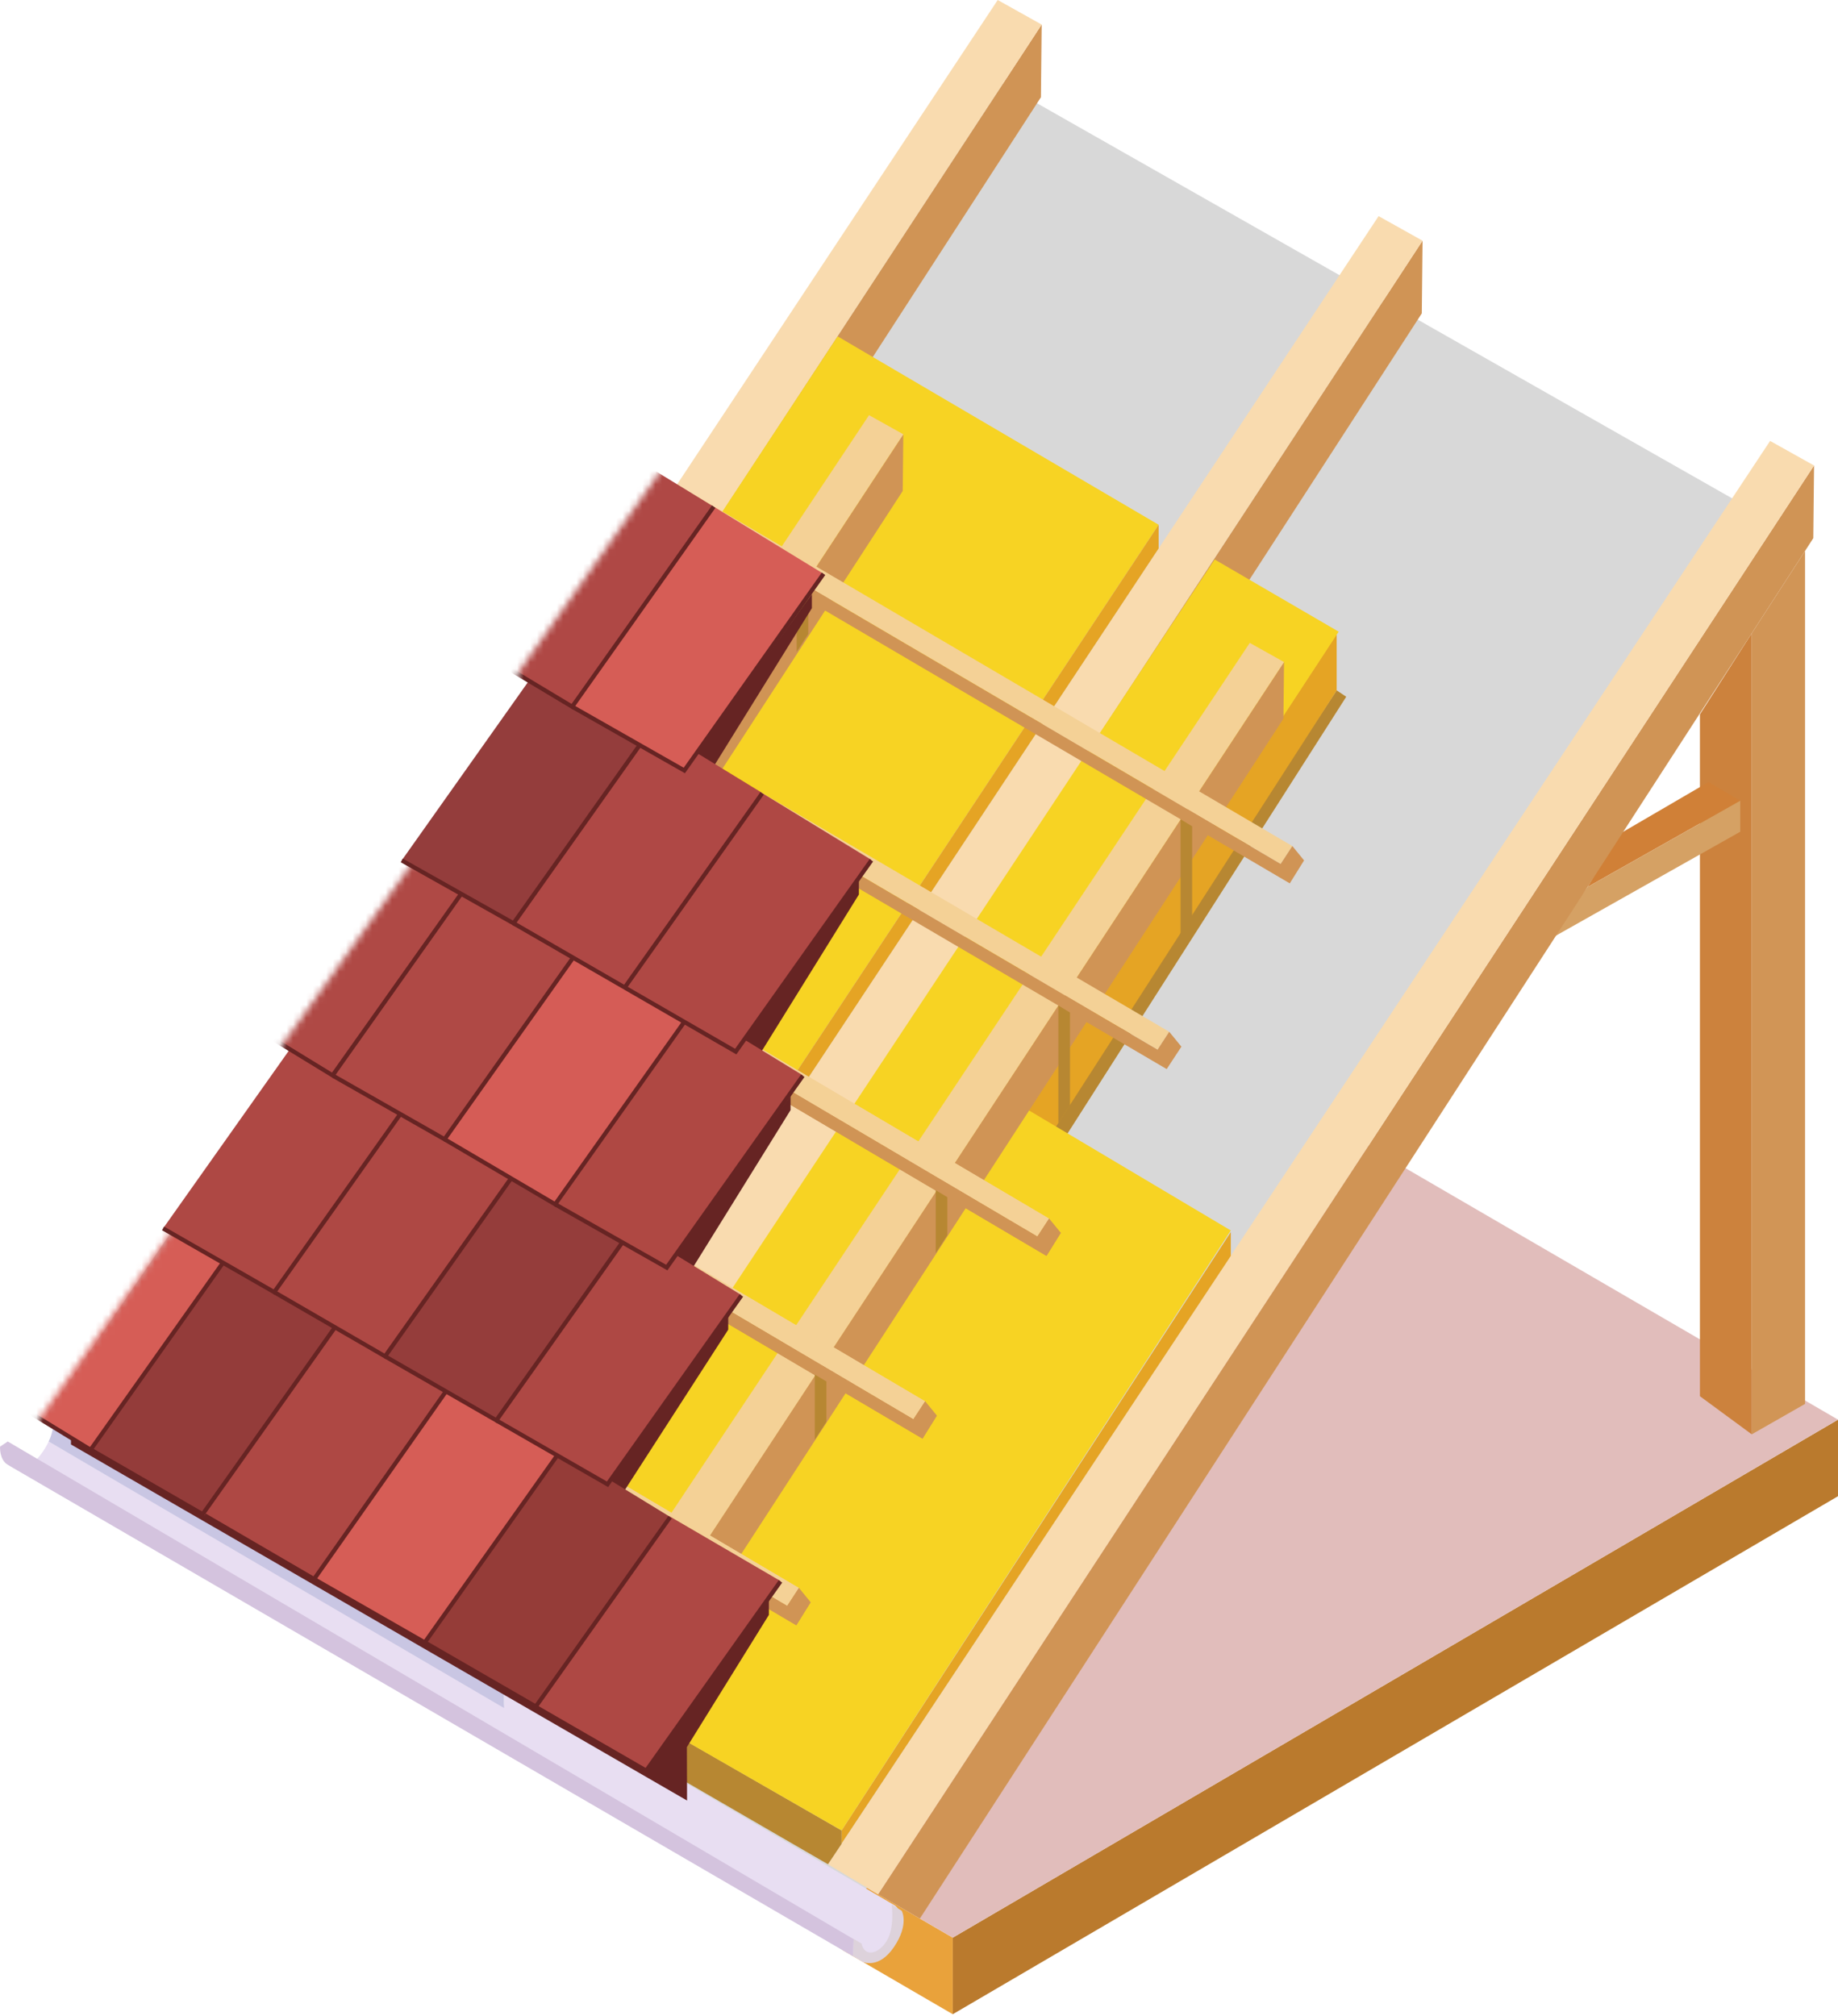 <svg width="279" height="306" viewBox="0 0 279 306" fill="none" xmlns="http://www.w3.org/2000/svg">
<g clip-path="url(#clip0_768_12836)">
<path d="M144.625 294.115V305.738L127.879 295.997V284.381L144.625 294.115Z" fill="#E9A23B"/>
<path d="M279.001 227.11V215.488L144.625 294.115V305.738L279.001 227.11Z" fill="#BA7A2D"/>
<path d="M144.625 294.115L11.617 216.779L25.23 196.636L135.552 132.084L279.001 215.488L144.625 294.115Z" fill="#E1BDBB"/>
<path d="M273.999 83.623V213.099L265.908 217.716V96.125L273.999 83.623Z" fill="#D19556"/>
<path d="M265.907 96.125L258.041 108.428V211.931L265.907 217.716V96.125Z" fill="#CC823D"/>
<path d="M240.986 134.633L264.16 121.546L259.351 118.702L245.687 126.67L240.986 134.633Z" fill="#D08037"/>
<path d="M264.161 121.546V126.247L235.086 142.64L240.987 134.633L264.161 121.546Z" fill="#D5A164"/>
<path d="M267.75 78.383L146.673 9.568L6.492 215.674L130.922 287.534L267.75 78.383Z" fill="#D8D8D8"/>
<path d="M275.365 70.652L275.25 81.69L139.635 291.213L133.297 287.534L275.365 70.652Z" fill="#D09455"/>
<path d="M275.366 70.659L268.694 66.928L125.682 282.975L133.297 287.534L275.366 70.659Z" fill="#F9DBAF"/>
<path d="M215.938 36.53L215.822 47.568L80.207 257.091L73.869 253.405L215.938 36.53Z" fill="#D09455"/>
<path d="M215.938 36.536L209.266 32.806L66.254 248.853L73.869 253.405L215.938 36.536Z" fill="#F9DBAF"/>
<path d="M158.121 3.724L158.006 14.762L22.39 224.285L16.053 220.599L158.121 3.724Z" fill="#D09455"/>
<path d="M158.121 3.731L151.45 0L8.438 216.047L16.053 220.599L158.121 3.731Z" fill="#F9DBAF"/>
<path d="M135.782 289.197L76.508 254.49V258.805L7.391 218.808C7.07 219.495 6.639 220.195 6.113 220.882C3.949 223.688 1.297 222.391 1.297 222.391L131.024 297.814C131.024 297.814 133.83 298.816 135.975 294.738C138.113 290.661 135.795 289.19 135.795 289.19L135.782 289.197Z" fill="#E8DEF2"/>
<path d="M129.555 294.289L130.775 295.008C131.225 297.076 133.318 296.671 134.589 294.623C135.861 292.574 135.347 289.088 135.347 289.088L136.875 290.032C136.875 290.032 138.044 292.074 135.713 295.522C133.382 298.97 131 297.775 131 297.775L129.439 296.87L129.561 294.295L129.555 294.289Z" fill="#DDD2DB"/>
<path d="M129.451 296.915C114.824 288.407 2.383 223.033 1.176 222.333C-0.115 221.582 0.007 219.585 0.007 219.585L1.176 218.801L129.573 294.34L129.451 296.915Z" fill="#D4C3DE"/>
<path d="M76.509 254.49L7.07 213.838C8.329 214.782 8.367 216.715 7.385 218.808L76.502 259.255V254.49H76.509Z" fill="#C9C6E3"/>
<path d="M157.717 178.836L155.104 177.128L202.903 104.794L204.354 105.757L157.717 178.836Z" fill="#B78732"/>
<path d="M141.092 200.867L202.902 104.794V96.228L141.451 190.163L141.092 200.867Z" fill="#E5A424"/>
<path d="M127.697 279.899L186.83 190.632V187.017L127.749 277.844L127.697 279.899Z" fill="#E5A424"/>
<path d="M51.523 239.985L125.682 282.975L127.736 279.899L127.749 277.844L51.523 234.007V239.985Z" fill="#B78732"/>
<path d="M127.146 51.055L19.199 215.18L67.737 243.016L175.876 79.655L127.146 51.055Z" fill="#F7D323"/>
<path d="M186.83 186.773L155.745 168.286L203.204 95.881L184.383 84.926L76.244 248.288L127.748 277.844L186.83 186.773Z" fill="#F7D323"/>
<path d="M83.025 223.515L175.876 83.244V79.655L78.961 226.064L83.025 223.515Z" fill="#E5A424"/>
<path d="M194.91 100.485L194.82 109.089L93.969 264.456L93.975 253.977L194.91 100.485Z" fill="#D09455"/>
<path d="M194.91 100.491L189.709 97.583L88.029 250.522L93.969 254.073L194.91 100.491Z" fill="#F4D196"/>
<path d="M137.118 65.92L137.029 74.524L39.465 224.812L34.527 221.941L137.118 65.92Z" fill="#D09455"/>
<path d="M137.119 65.92L131.917 63.017L28.588 218.391L34.528 221.941L137.119 65.92Z" fill="#F4D196"/>
<path d="M194.395 131.14L102.039 76.919L103.818 74.21L196.173 128.423L194.395 131.14Z" fill="#F4D196"/>
<path d="M196.173 128.423L197.952 130.6L195.782 134.087L103.426 79.867L102.039 76.919L194.395 131.14L196.173 128.423Z" fill="#D09455"/>
<path d="M175.71 159.329L82.853 104.871L84.632 102.161L177.482 156.612L175.71 159.329Z" fill="#F4D196"/>
<path d="M177.482 156.612L179.332 158.873L177.097 162.276L84.24 107.818L82.853 104.871L175.71 159.329L177.482 156.612Z" fill="#D09455"/>
<path d="M157.468 187.684L81.492 142.852L83.271 140.142L159.24 184.975L157.468 187.684Z" fill="#F4D196"/>
<path d="M159.24 184.975L161.018 187.145L158.854 190.632L82.879 145.799L81.492 142.852L157.468 187.685L159.24 184.975Z" fill="#D09455"/>
<path d="M138.647 215.424L62.678 170.591L64.456 167.882L140.425 212.708L138.647 215.424Z" fill="#F4D196"/>
<path d="M140.425 212.708L142.204 214.885L140.034 218.371L64.065 173.539L62.678 170.591L138.647 215.424L140.425 212.708Z" fill="#D09455"/>
<path d="M119.493 243.754L43.518 198.922L45.296 196.212L121.265 241.038L119.493 243.754Z" fill="#F4D196"/>
<path d="M121.265 241.038L123.044 243.215L120.88 246.701L44.905 201.869L43.518 198.922L119.493 243.754L121.265 241.038Z" fill="#D09455"/>
<path d="M69.434 239.587L75.367 243.131V253.514L69.434 249.694V239.587Z" fill="#D09455"/>
<path d="M157.466 187.684L81.49 142.852L83.269 140.142L159.238 184.975L157.466 187.684Z" fill="#F4D196"/>
<path d="M159.238 184.975L161.016 187.145L158.853 190.632L82.877 145.799L81.49 142.852L157.466 187.684L159.238 184.975Z" fill="#D09455"/>
<path d="M138.645 215.424L62.676 170.591L64.454 167.882L140.423 212.708L138.645 215.424Z" fill="#F4D196"/>
<path d="M140.423 212.708L142.202 214.885L140.032 218.371L64.063 173.539L62.676 170.591L138.645 215.424L140.423 212.708Z" fill="#D09455"/>
<path d="M119.491 243.754L43.516 198.922L45.294 196.212L121.263 241.038L119.491 243.754Z" fill="#F4D196"/>
<path d="M121.263 241.038L123.042 243.215L120.878 246.701L44.903 201.869L43.516 198.922L119.491 243.754L121.263 241.038Z" fill="#D09455"/>
<path d="M120.93 90.038V98.95L122.689 96.234V91.091L120.93 90.038Z" fill="#B78732"/>
<path d="M142.043 180.66V190.208L143.802 187.492V181.719L142.043 180.66Z" fill="#B78732"/>
<path d="M123.684 208.637V218.538L125.443 215.822V209.696L123.684 208.637Z" fill="#B78732"/>
<path d="M179.201 124.359V141.902L180.961 139.179V125.418L179.201 124.359Z" fill="#B78732"/>
<path d="M160.656 152.631V170.495L162.416 167.779V153.684L160.656 152.631Z" fill="#B78732"/>
<path d="M86.697 226.134V236.029L88.457 233.313V227.188L86.697 226.134Z" fill="#B78732"/>
<path d="M123.242 90.179V92.311L107.189 118.182L104.312 116.339L123.242 90.179Z" fill="#662423"/>
<path d="M130.377 133.644V135.776L114.324 161.647L111.447 159.804L130.377 133.644Z" fill="#662423"/>
<path d="M120.006 166.373V168.498L103.953 194.369L101.076 192.532L120.006 166.373Z" fill="#662423"/>
<path d="M116.712 243.003V245.128L104.268 265.188L104.293 273.304L10.775 219.257V218.294L116.712 243.003Z" fill="#662423"/>
<path d="M110.541 199.698V201.83L94.565 226.603L90.16 224.118L110.541 199.698Z" fill="#662423"/>
<path d="M98.089 268.771L81.24 259.043L101.608 230.141L118.47 239.979L98.089 268.771Z" fill="#AE4844"/>
<path d="M98.186 269.195L81.08 259.319L81.401 258.767L98 268.347L118.207 239.85L118.734 240.223L98.186 269.195Z" fill="#662423"/>
<path d="M47.677 239.69L30.764 229.84L52.011 199.814L68.578 209.953L47.677 239.69Z" fill="#AE4844"/>
<path d="M64.48 249.308L47.721 239.401L68.57 209.94L85.13 220.079L64.48 249.308Z" fill="#D65D56"/>
<path d="M47.773 240.12L30.898 230.289L31.22 229.73L47.581 239.266L68.308 209.754L68.835 210.126L47.773 240.12Z" fill="#662423"/>
<path d="M30.763 229.84L13.92 220.124L35.508 189.624L52.075 199.756L30.763 229.84Z" fill="#943C3A"/>
<mask id="mask0_768_12836" style="mask-type:luminance" maskUnits="userSpaceOnUse" x="5" y="185" width="37" height="40">
<path d="M27.129 185.334L5.162 216.483L15.764 224.722L41.776 189.624L27.129 185.334Z" fill="white"/>
</mask>
<g mask="url(#mask0_768_12836)">
<path d="M13.76 220.066L-2.807 209.934L18.781 179.427L35.348 189.566L13.76 220.066Z" fill="#D65D56"/>
<path d="M13.838 220.49L-2.973 210.204L-2.639 209.658L13.665 219.63L35.079 189.367L35.606 189.739L13.838 220.49Z" fill="#662423"/>
</g>
<path d="M30.853 230.263L13.76 220.407L14.081 219.848L30.667 229.416L51.805 199.564L52.325 199.936L30.853 230.263Z" fill="#662423"/>
<path d="M81.33 259.037L64.481 249.308L85.144 220.105L101.71 230.244L81.33 259.037Z" fill="#953C38"/>
<path d="M81.426 259.46L64.32 249.585L64.641 249.026L81.24 258.613L101.448 230.116L101.968 230.488L81.426 259.46Z" fill="#662423"/>
<path d="M64.57 249.732L47.516 239.972L47.837 239.413L64.384 248.885L84.868 219.951L85.394 220.323L64.57 249.732Z" fill="#662423"/>
<path d="M58.45 205.876L41.627 196.128L62.843 166.148L79.409 176.287L58.45 205.876Z" fill="#AE4844"/>
<path d="M41.627 196.128L24.752 186.464L46.34 155.957L62.9 166.096L41.627 196.128Z" fill="#AE4844"/>
<path d="M75.339 215.597L58.451 205.876L79.403 176.28L95.964 186.413L75.339 215.597Z" fill="#953D3B"/>
<path d="M58.548 206.299L41.461 196.411L41.788 195.852L58.361 205.452L79.14 176.094L79.66 176.467L58.548 206.299Z" fill="#662423"/>
<path d="M41.717 196.552L24.592 186.741L24.913 186.182L41.531 195.705L62.637 165.897L63.157 166.27L41.717 196.552Z" fill="#662423"/>
<path d="M92.213 225.3L75.338 215.597L95.975 186.445L112.542 196.578L92.213 225.3Z" fill="#AE4844"/>
<path d="M92.309 225.724L75.184 215.88L75.498 215.321L92.123 224.876L112.272 196.449L112.799 196.822L92.309 225.724Z" fill="#662423"/>
<path d="M84.271 182.798L67.486 172.929L88.721 142.922L105.281 153.062L84.271 182.798Z" fill="#D55C56"/>
<path d="M75.436 216.021L58.291 206.152L58.612 205.6L75.249 215.174L95.701 186.285L96.221 186.657L75.436 216.021Z" fill="#662423"/>
<path d="M67.486 172.929L50.572 163.303L72.16 132.796L88.727 142.935L67.486 172.929Z" fill="#AF4945"/>
<mask id="mask1_768_12836" style="mask-type:luminance" maskUnits="userSpaceOnUse" x="41" y="128" width="37" height="42">
<path d="M64.615 128.167L41.775 160.054L47.51 169.975L71.448 154.975L77.541 130.87L64.615 128.167Z" fill="white"/>
</mask>
<g mask="url(#mask1_768_12836)">
<path d="M50.494 163.245L33.934 153.106L55.522 122.606L72.082 132.739L50.494 163.245Z" fill="#AF4945"/>
<path d="M50.578 163.663L33.768 153.383L34.102 152.837L50.398 162.802L71.82 132.546L72.34 132.918L50.578 163.663Z" fill="#662423"/>
</g>
<path d="M67.576 173.352L50.412 163.579L50.733 163.021L67.39 172.505L88.458 142.736L88.984 143.109L67.576 173.352Z" fill="#662423"/>
<path d="M101.211 192.404L84.272 182.798L105.301 153.087L121.861 163.226L101.211 192.404Z" fill="#AF4843"/>
<path d="M101.307 192.828L84.111 183.08L84.432 182.522L101.115 191.98L121.598 163.098L122.118 163.47L101.307 192.828Z" fill="#662423"/>
<path d="M77.952 140.149L60.98 130.6L82.575 100.1L99.135 110.232L77.952 140.149Z" fill="#943D3C"/>
<path d="M94.828 149.889L77.953 140.149L99.13 110.226L115.697 120.358L94.828 149.889Z" fill="#AF4845"/>
<path d="M78.05 140.566L77.799 140.425L60.828 130.883L61.143 130.324L77.857 139.725L98.867 110.04L99.394 110.412L78.05 140.566Z" fill="#662423"/>
<path d="M84.36 183.222L67.318 173.205L67.646 172.653L84.18 182.374L105.017 152.933L105.544 153.306L84.36 183.222Z" fill="#662423"/>
<path d="M111.677 159.618L94.828 149.889L115.71 120.391L132.27 130.523L111.677 159.618Z" fill="#AF4844"/>
<path d="M111.774 160.048L94.873 150.288L95.194 149.729L111.587 159.194L132.007 130.395L132.533 130.767L111.774 160.048Z" fill="#662423"/>
<path d="M94.925 150.313L77.793 140.425L78.114 139.866L94.738 149.466L115.427 120.23L115.954 120.603L94.925 150.313Z" fill="#662423"/>
<path d="M103.874 116.949L87.031 107.234L108.446 76.971L125.012 87.103L103.874 116.949Z" fill="#D65D56"/>
<path d="M103.97 117.373L86.697 107.548L87.018 106.99L103.784 116.531L124.743 86.911L125.269 87.283L103.97 117.373Z" fill="#662423"/>
<mask id="mask2_768_12836" style="mask-type:luminance" maskUnits="userSpaceOnUse" x="78" y="69" width="42" height="49">
<path d="M100.041 71.827L78.478 102.347L80.463 117.597L119.812 77.279L101.781 69.638L100.041 71.827Z" fill="white"/>
</mask>
<g mask="url(#mask2_768_12836)">
<path d="M87.03 107.234L70.188 97.281L91.782 66.774L108.342 76.913L87.03 107.234Z" fill="#AF4845"/>
<path d="M86.947 107.696L70.027 97.557L70.355 97.005L86.767 106.842L108.073 76.72L108.599 77.086L86.947 107.696Z" fill="#662423"/>
</g>
</g>
<defs>
<clipPath id="clip0_768_12836">
<rect width="279" height="305.738" fill="white"/>
</clipPath>
</defs>
</svg>
